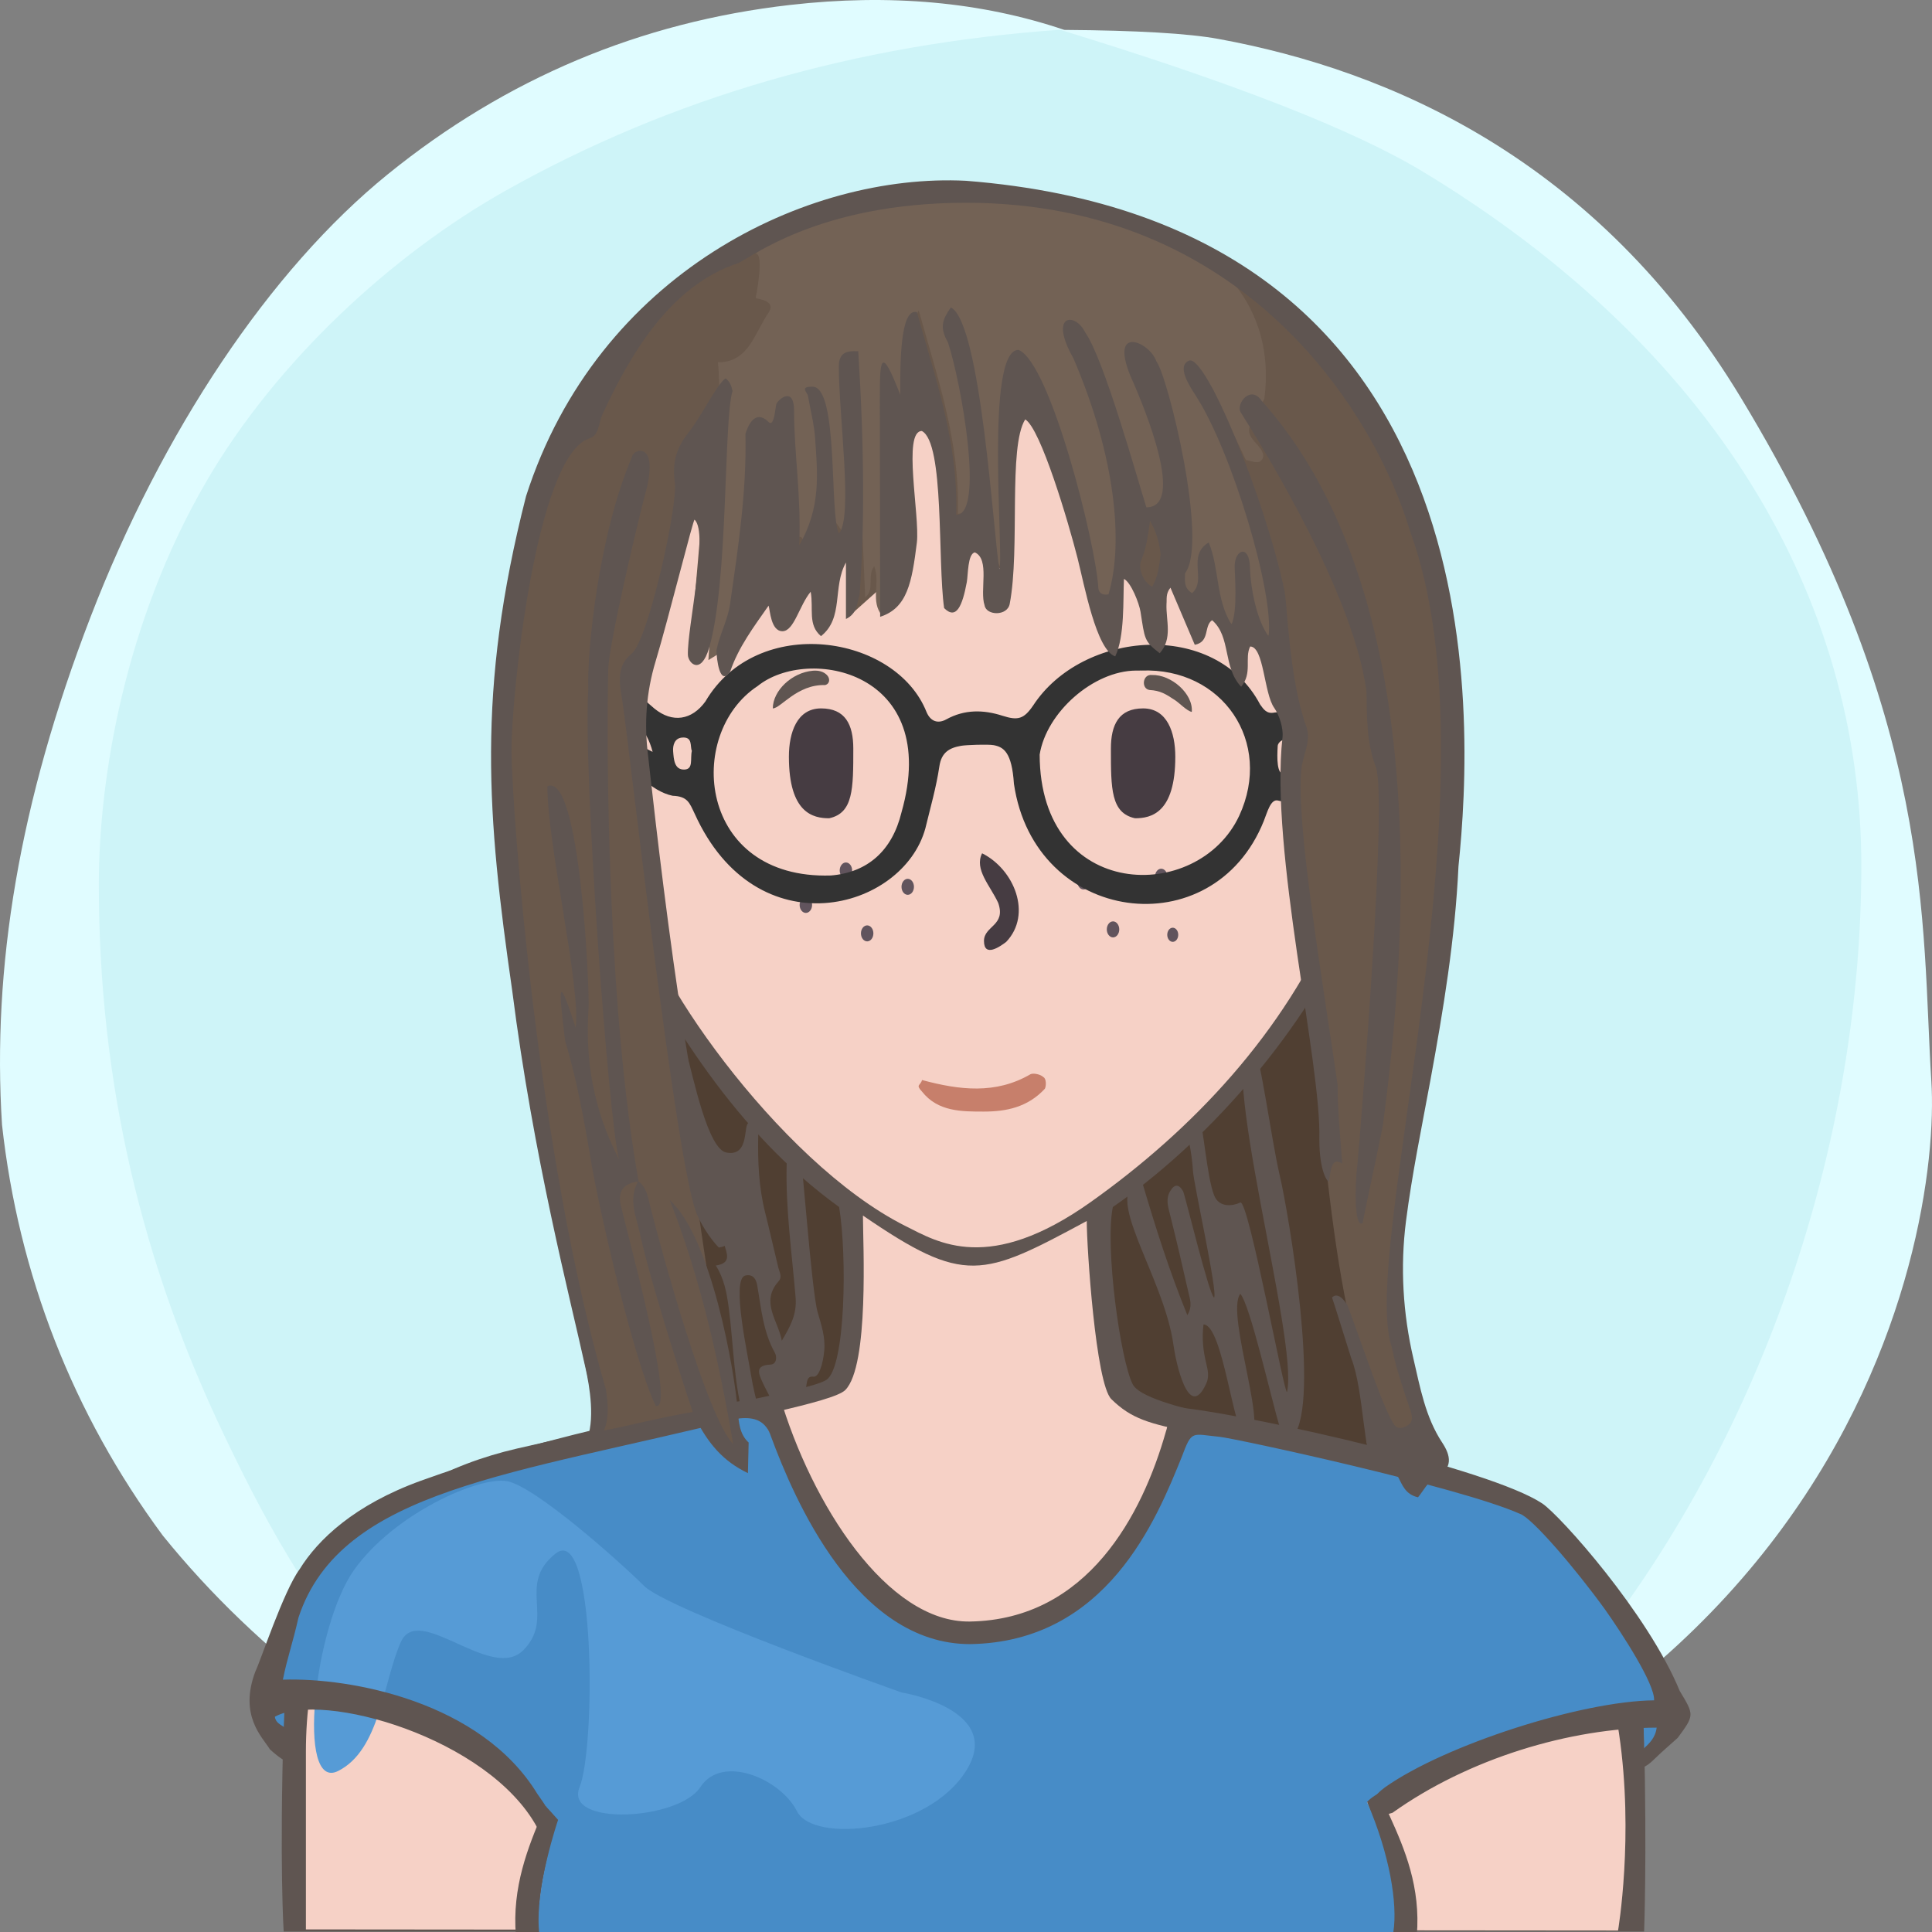 <?xml version="1.0" encoding="UTF-8"?><svg width="240" height="240" viewBox="0 0 240 240" version="1.1" xmlns="http://www.w3.org/2000/svg" xmlns:xlink="http://www.w3.org/1999/xlink"><rect x="0" y="0" width="240" height="240" fill="#808080" stroke="none"/><defs><path id="bg-layer-1" d="M239.919,134.308 C241.162,153.816 229.215,227.784 119.966,239.778 C107.376,240.801 91.116,238.421 73.512,229.716 L70.166,227.784 C48.166,217.709 32.063,205.380 20.226,190.756 C9.026,175.619 2.295,158.277 0.250,139.719 C-0.993,120.210 2.363,99.697 11.237,76.672 C20.110,53.648 33.526,33.512 48.192,21.632 C62.859,9.752 79.517,2.745 98.132,0.616 C110.542,-0.803 121.903,0.229 132.215,3.714 C141.256,3.779 147.637,4.153 151.360,4.836 C172.633,8.738 198.376,19.798 216.309,49.488 C240.530,89.588 238.676,114.799 239.919,134.308 Z"></path><path id="bg-layer-2" d="M131.682,3.697 C153.137,10.258 168.153,16.128 176.728,21.308 C212.772,43.078 231.222,74.142 231.222,107.547 C231.222,140.935 219.745,176.053 199.239,203.013 C194.350,209.441 186.113,217.023 174.529,225.761 C152.192,235.106 134.015,239.778 120,239.778 C105.985,239.778 88.750,235.544 68.294,227.074 C60.428,221.353 55.199,217.218 52.607,214.671 C39.783,202.071 33.301,189.660 27.998,178.611 C17.633,157.012 12.278,134.629 12.278,109.879 C12.278,96.555 15.529,77.178 25.631,59.817 C34.294,44.927 48.652,31.630 62.877,23.647 C83.417,12.120 106.352,5.470 131.682,3.697 Z"></path></defs><title>Beste Freundin gesucht</title><desc>Profilbild</desc><g id="beste-freundin-gesucht" stroke="none" stroke-width="1" fill="none" fill-rule="evenodd"><g fill="none" fill-rule="evenodd"><use fill="#E0FCFF" xlink:href="#bg-layer-1"></use><use fill="#CEF4F8" xlink:href="#bg-layer-2"></use></g><path d="M129.036,200.237 C183.085,200.237 168.706,206.639 168.706,155 C168.706,103.361 144.394,34 113.272,34 C82.150,34 67,72.861 67,124.5 C67,176.139 92.000,199.129 129.036,200.237 Z" fill="#69584b"></path><path d="M129.036,200.237 C183.829,200.237 168.706,206.639 168.706,155 C168.706,103.361 144.394,34 113.272,34 C82.150,34 67,72.861 67,124.5 C67,176.139 90.700,200.237 129.036,200.237 Z" fill="#503f32"></path><path d="M90.527,162.463 C90.281,160.600 89.946,158.809 88.918,157.207 C90.942,156.914 90.285,155.707 89.930,154.473 C88.013,147.792 86.257,141.063 84.193,134.431 C83.659,132.714 84.295,131.926 85.324,131.000 C86.061,133.460 87.924,142.934 90.302,143.183 C93.210,143.684 92.266,139.492 93.048,139.496 C94.050,139.502 94.207,140.292 94.191,141.050 C94.123,144.270 94.255,147.466 95.046,150.611 C95.617,152.883 96.122,155.170 96.680,157.444 C96.825,158.030 97.216,158.607 96.709,159.178 C94.415,161.764 96.685,164.071 97.119,166.551 C98.117,164.854 99.011,163.340 98.833,161.178 C98.377,155.671 97.576,150.184 97.723,144.622 C97.763,143.142 98.161,142.913 99.351,143.059 C99.653,143.530 100.796,160.353 101.575,163.024 C102.022,164.554 102.540,166.093 102.394,167.754 C102.253,169.347 101.749,171.106 101.043,171.015 C100.185,170.902 100.253,171.769 100.136,172.332 C100.062,172.690 100.098,173.072 100.085,173.443 C98.952,173.705 98.721,174.619 98.457,175.574 C97.989,177.268 97.188,176.470 96.432,175.784 C96.200,174.286 95.332,173.056 94.727,171.715 C94.237,170.632 93.741,169.611 95.709,169.514 C96.487,169.475 96.542,168.551 96.250,168.030 C94.784,165.420 94.563,162.510 94.062,159.659 C93.928,158.896 93.544,158.226 92.573,158.454 C90.799,158.933 92.921,168.368 93.356,171.152 C93.669,173.156 94.919,177.648 94.907,178.018 C93.784,178.170 92.678,178.293 92.528,176.695 C91.132,172.055 91.155,167.212 90.527,162.463 Z" fill="#5F5551"></path><path d="M158.983,146.060 C157.881,141.377 156.604,131.078 155.431,128.719 C151.017,131.111 161.348,166.343 159.883,172.896 C159.653,173.924 155.091,148.910 154.074,149.380 C153.225,149.798 151.444,150.094 150.821,148.487 C149.909,146.136 149.524,140.132 148.819,137.753 C148.541,136.817 146.278,137.801 146.966,139.251 C147.458,140.291 148.058,143.102 148.200,145.513 C148.295,147.113 151.294,160.574 150.821,161.186 C150.229,161.005 147.196,148.379 146.966,147.975 C146.451,147.072 145.901,147.064 145.364,147.964 C144.798,148.914 145.082,149.844 145.331,150.831 C146.147,154.065 146.902,157.316 147.635,160.570 C147.821,161.391 148.164,162.250 147.499,163.379 C145.267,157.917 143.544,152.491 141.807,146.586 C136.525,147.975 144.600,158.385 145.783,167.149 C146.040,169.058 147.635,176.709 149.831,171.898 C150.234,171.083 150.045,170.191 149.839,169.347 C149.461,167.801 149.288,166.255 149.503,164.532 C151.941,164.532 153.263,178.390 154.708,178.390 C158.235,179.448 152.126,163.270 154.074,160.719 C155.279,162.071 157.800,173.281 158.983,177.332 C158.983,177.332 160.434,178.316 160.674,178.390 C164.040,174.175 160.085,150.743 158.983,146.060 Z" fill="#5F5551"></path><path d="M204.239,215.941 C203.891,200.941 193.503,185.068 175.905,181.120 C158.308,177.171 142.239,174.941 140.711,171.961 C139.183,168.980 137.239,154.941 138.239,149.941 C149.731,142.039 161.239,128.941 167.466,115.759 C172.494,112.941 175.264,105.123 177.239,97.941 C179.215,90.759 178.060,83.439 172.494,83.439 L170.239,83.439 C170.239,83.439 169.035,73.328 167.239,67.941 C157.239,42.941 134.606,34.061 111.622,37.832 C98.694,40.346 77.146,52.555 73.017,75.720 C72.657,78.413 72.298,84.337 72.298,84.337 C72.298,84.337 69.964,83.800 68.887,84.337 C63.239,86.941 65.239,94.941 66.239,98.941 C68.574,105.820 71.239,109.941 76.787,114.862 C83.239,126.941 91.311,140.604 104.239,149.941 C105.239,155.941 105.049,169.903 102.644,171.422 C100.239,172.941 81.859,175.863 64.239,179.941 C46.620,184.019 35.778,196.163 35.239,213.941 C34.701,231.719 35.239,239.941 35.239,239.941 L201.239,239.941 L204.239,239.941 C204.239,239.941 204.588,230.941 204.239,215.941 Z" fill="#5F5551"></path><path d="M178,184.678 C147,176.356 143,178.678 138.056,173.804 C136.106,171.881 135,154.910 135,151.678 C122,158.678 119.866,159.678 107.197,151 C107.197,154.412 108,169.678 105,172.678 C102,175.678 57,181.322 48,191 C40.647,198.907 38,207.406 38,217.678 C38,220.336 38,239.678 38,239.678 L169.291,239.792 L201,239.819 C201,239.819 209,193 178,184.678 Z" fill="#F6D1C6"></path><path d="M79.505,112.314 C70.505,110.386 66.505,94.314 68.505,88.314 C69.505,85.607 75.616,87.582 75.616,87.582 C75.616,87.582 75.725,70.427 83.505,60.314 C93.505,47.314 108.108,40 122.841,40 C134.505,40 141.654,43.413 150.505,49.314 C168.505,61.314 168.809,87.942 168.809,87.942 C168.809,87.942 171.148,87.176 172.580,87.044 C180.505,86.314 172.580,112.314 165.936,113.261 C159.505,128.314 148.169,140.314 135.505,149.314 C122.841,158.314 116.505,154.314 112.505,152.314 C96.505,144.314 79.505,119.314 79.505,112.314 Z" fill="#F6D1C6"></path><path d="M67.087,240.446 C66.087,231.446 72.087,220.943 72.087,217.446 C72.087,215.446 69.667,211.976 70.087,213.446 C72.087,220.446 63.087,228.446 64.087,240.446 L67.087,240.446 Z" fill="#5F5551"></path><path d="M171.078,240.446 C170.078,231.446 176.078,220.943 176.078,217.446 C176.078,215.446 173.658,212.976 174.078,214.446 C176.078,221.446 167.078,228.446 168.078,240.446 L171.078,240.446 Z" fill="#5F5551" transform="translate(172.039, 227.223) scale(-1, 1) translate(-172.039, -227.223) "></path><path d="M141,101.648 C138,101 138,98 138,93 C138,90 139,88 142,88 C145,88 146,91 146,94 C146,101 143,101.648 141,101.648 Z" fill="#463C42"></path><path d="M101,101.648 C98,101 98,98 98,93 C98,90 99,88 102,88 C105,88 106,91 106,94 C106,101 103,101.648 101,101.648 Z" fill="#463C42" transform="translate(102.000, 94.824) scale(-1, 1) translate(-102.000, -94.824) "></path><path d="M128.004,133.448 C128.363,133.267 129.261,133.448 129.620,133.807 C129.980,133.985 129.980,134.883 129.800,135.244 C127.645,137.576 124.944,138.084 122.222,138.084 C119.500,138.084 116.512,138.115 114.537,135.603 C113.687,134.698 114.358,134.883 114.537,134.165 C119.206,135.422 123.695,135.960 128.004,133.448 Z" fill="#C77F6B"></path><path d="M125,117 C124.252,117.573 122.234,119 122.234,116.888 C122.234,115 125,115 124,112.162 C123,110 121,108 122,106 C126,108 128.252,113.573 125,117 Z" fill="#463C42"></path><path d="M100.973,83.320 C101.710,83.254 102.321,83.442 102.719,83.848 C103.146,84.288 103.098,84.947 102.499,85.101 C99,85.000 96.984,88.001 96,88.000 C96.014,85.769 98.380,83.547 100.973,83.320 Z" fill="#5F5551"></path><path d="M142.774,85.917 C141.701,85.858 141.721,84.008 142.907,84.035 C145.299,83.758 148.242,85.917 148.242,88.175 C147.625,88.098 146.613,87.211 146.076,86.920 C144.803,86.229 144.124,85.876 142.774,85.917 Z" fill="#5F5551" transform="translate(145.117, 86.093) rotate(5.000) translate(-145.117, -86.093) "></path><g><path d="M100.881,112.412 C100.881,112.960 100.534,113.406 100.106,113.406 C99.681,113.406 99.333,112.960 99.333,112.412 C99.333,111.865 99.681,111.418 100.106,111.418 C100.534,111.418 100.881,111.865 100.881,112.412" fill="#61545D"></path><path d="M146.365,116.122 C146.365,116.605 146.061,117 145.683,117 C145.304,117 145,116.605 145,116.122 C145,115.638 145.304,115.244 145.683,115.244 C146.061,115.244 146.365,115.638 146.365,116.122" fill="#61545D"></path><path d="M108.495,115.948 C108.495,116.495 108.151,116.942 107.723,116.942 C107.294,116.942 106.950,116.495 106.950,115.948 C106.950,115.400 107.294,114.954 107.723,114.954 C108.151,114.954 108.495,115.400 108.495,115.948" fill="#61545D"></path><path d="M135.374,109.500 C135.374,110.047 135.029,110.494 134.602,110.494 C134.173,110.494 133.829,110.047 133.829,109.500 C133.829,108.952 134.173,108.506 134.602,108.506 C135.029,108.506 135.374,108.952 135.374,109.500" fill="#61545D"></path><path d="M105.084,109.127 C104.656,109.127 104.311,108.681 104.311,108.133 C104.311,107.586 104.656,107.139 105.084,107.139 C105.511,107.139 105.857,107.586 105.857,108.133 C105.857,108.681 105.511,109.127 105.084,109.127 Z" fill="#61545D"></path><path d="M145.021,108.909 C145.021,109.460 144.675,109.903 144.246,109.903 C143.819,109.903 143.475,109.460 143.475,108.909 C143.475,108.363 143.819,107.915 144.246,107.915 C144.675,107.915 145.021,108.363 145.021,108.909" fill="#61545D"></path><path d="M139.038,115.452 C139.038,116.000 138.692,116.448 138.266,116.448 C137.838,116.448 137.490,116.000 137.490,115.452 C137.490,114.906 137.838,114.458 138.266,114.458 C138.692,114.458 139.038,114.906 139.038,115.452" fill="#61545D"></path><path d="M113.535,110.164 C113.535,110.712 113.189,111.158 112.762,111.158 C112.334,111.158 111.989,110.712 111.989,110.164 C111.989,109.616 112.334,109.170 112.762,109.170 C113.189,109.170 113.535,109.616 113.535,110.164" fill="#61545D"></path></g><g><path d="M94.016,174.940 C89.026,176.811 55.330,178.745 40,194.266 C30.754,203.627 33.090,217.295 35.225,217.295 C35.225,213 35.432,210.271 35.432,210.271 C46.145,210.686 58.122,213.205 69.329,226.072 C69.329,226.072 66.423,234.530 66.971,240 L173.090,240 C173.628,236.473 172.639,230.376 169.820,223.849 C173.216,219.876 202.998,213.455 204.184,214.573 C204.184,216.122 204.353,216.486 204.184,217.874 C204.090,218.641 207.079,213.070 207.991,213 C199.207,179 163.820,179.747 147.543,176 C141.477,193.847 133.535,202.942 123.714,203.284 C113.894,203.627 103.995,194.179 94.016,174.940 Z" fill="#478cc7"></path><path d="M120,220 C115.150,227.682 101,229 99,225 C97,221 89.711,217.841 87,222 C84.289,226.159 70,226.897 72,222 C74,217.103 74,189 69,193 C64.152,196.878 69,201 65,205 C61,209 52,199 49.784,204 C47.568,209 47.216,217.385 42,220 C36.784,222.615 39,202 44,195 C49,188 59.521,183.360 63,184 C66.479,184.640 77,194 80,197 C83,200 112,210.244 112,210.244 C112,210.244 124.850,212.318 120,220 Z" fill="#569bd6"></path><path d="M151.519,178.489 C147.986,178.148 148.085,177.578 146.786,181.025 C143.690,188.673 137.529,203.980 120.5,204.238 C106.347,204.238 98.667,186.235 95.791,178.489 C95.134,176.469 93.733,176.017 91.868,176.199 C64,183.181 42.336,184.956 37.076,200.946 C36.330,204.240 35.691,205.911 35.141,208.653 C43.598,208.375 59.760,211.385 66.748,222.835 C68.553,225.423 69.435,226.471 66.748,227.048 C60.696,215.850 39.978,210.015 34.143,213.259 C34.277,214.201 35.197,214.322 35.685,214.874 C36.808,215.621 38.709,222.008 33.534,217.317 C32.592,215.784 29.654,213.119 31.722,207.638 C32.321,206.469 35.220,197.647 37.210,194.953 C39.498,191.236 44.046,186.928 52.288,183.941 C65.424,179.181 82.880,175.033 96.847,173.399 C100.792,186.833 110.215,201.602 120.499,201.432 C135.126,201.190 141.920,188.127 144.838,177.812 C145.402,176.333 144.461,174.238 147.318,174.940 C156.232,176 185.051,182.432 191.578,186.761 C193.766,188.211 204.704,200.418 208.663,210.057 C210.482,213.064 210.488,213.060 208.413,215.883 C207.407,216.792 206.371,217.670 205.407,218.620 C204.557,219.459 203.650,219.975 202.427,219.643 C202.427,219.643 202.438,219.673 202.437,219.673 C202.704,217.534 205.499,217.119 205.797,214.613 C195.000,214.651 182.404,218.468 172.984,225.189 C172.160,225.449 171.331,225.738 170.625,224.923 C170.557,223.674 170.474,223.191 172.074,222.008 C179.577,216.721 196.484,211.311 205.475,211.222 C205.603,209.217 201.460,202.866 199.370,199.916 C195.708,194.855 190.319,188.559 188.831,188.062 C181.312,184.697 153.371,178.668 151.519,178.489 Z" fill="#5F5551"></path></g><g><path d="M85.945,93.274 C85.696,92.718 86.095,91.485 84.699,91.626 C83.801,91.716 83.559,92.583 83.620,93.342 C83.697,94.303 83.755,95.641 85.015,95.598 C86.170,95.559 85.716,94.250 85.945,93.274 M159.574,96.171 C161.901,96.171 160.934,92.270 160.215,91.947 C159.473,91.615 158.750,92.176 158.721,92.672 C158.634,94.159 158.582,96.275 159.574,96.171 M81.071,93.398 C80.361,90.593 78.576,88.908 76.079,86.742 C76.594,90.460 78.414,92.146 81.071,93.398 M163.628,93.398 C165.962,90.561 168.377,88.888 168.396,85.641 C166.859,88.132 161.485,88.106 163.628,93.398 M141.775,83.300 C141.859,83.300 141.484,83.298 141.109,83.301 C135.808,83.339 129.988,88.495 129.150,93.737 C129.197,111.957 148.812,112.309 153.942,101.334 C158.167,92.203 151.893,82.894 141.775,83.300 M94.109,85.229 C85.082,91.179 86.703,109.269 103.214,108.757 C107.768,108.381 110.826,105.692 111.986,100.917 C116.995,83.329 100.355,80.172 94.109,85.229 M72.187,84.585 C71.761,83.119 72.180,81.671 72.282,80.217 C73.336,79.928 73.991,80.224 74.721,81.170 C75.812,82.580 76.540,84.365 78.282,85.215 C79.283,86.155 80.235,87.155 81.297,88.023 C83.532,89.851 85.952,89.461 87.629,87.137 C94.062,76.183 111.278,78.806 115.100,88.460 C115.606,89.652 116.536,89.922 117.544,89.367 C119.822,88.112 122.157,88.150 124.534,88.914 C126.464,89.534 127.197,89.316 128.343,87.638 C134.445,78.294 150.956,76.929 156.532,87.509 C156.948,88.078 157.336,88.729 158.328,88.513 C161.259,88.406 170.091,81.942 171.243,81.430 C172.139,81.238 173.042,81.600 173.183,82.991 C171.776,87.553 162.356,98.551 161.750,98.987 C161.052,99.489 159.573,99.701 158.806,99.456 C157.842,99.148 157.413,100.965 156.995,101.982 C150.700,117.717 128.514,114.858 125.954,97.366 C125.698,93.441 124.674,92.800 123.437,92.566 C122.712,92.438 120.004,92.538 119.394,92.646 C117.946,92.900 116.950,93.448 116.691,95.203 C116.309,97.794 115.571,100.333 114.956,102.888 C112.174,113.109 93.956,118.058 86.288,101.066 C85.659,99.762 85.443,98.920 83.555,98.853 C78.255,97.750 73.647,88.150 72.187,84.585" fill="#333333"></path></g><g><path d="M120,24.169 C195.687,30.124 181.912,98.086 173.576,148.805 C171.633,160.630 174.091,171.856 178.238,180.973 C160.746,182.805 163.776,91.507 158.955,81.157 C158.868,80.970 156.742,77.503 154.612,78.831 C152.483,80.159 149.688,75.261 148.487,74.325 C145.893,72.300 146.816,71.231 145.044,70.943 C143.627,70.712 145.685,78.777 144.209,78.410 C142.485,77.982 141.450,70.518 139.948,69.815 C138.287,69.042 138.140,76.216 137.167,74.987 C130.588,66.685 134.590,50.674 128.102,48.683 C122.972,47.109 128.102,84.327 121.576,65.101 C116.144,69.042 117.359,50.233 113.227,50.233 C109.094,50.233 109.599,72.872 109.599,72.872 L105.548,76.489 L106.202,67.934 L96.698,69.111 L91.034,79.678 C91.034,79.678 87.977,79.209 86.551,79.213 C85.125,79.218 88.296,60.141 86.827,59.766 C75.983,82.482 80.135,103.902 84.577,132.979 C86.551,151.109 89.592,170.359 92.149,180.973 C90.841,178.856 87.602,177.882 86.926,175.283 C82.400,175.897 76.991,177.459 74.213,177.825 C75.252,172.785 28.546,22.557 120,24.169 Z" fill="#69584b"></path><path d="M83.205,149.092 C87.044,158.881 89.302,169.069 91.088,179.410 C87.797,175.992 82.129,155.253 80.760,149.794 C80.483,148.686 80.320,147.520 79.328,146.759 C75.574,125.640 75.301,95.147 75.555,83.246 C75.567,80.314 79.135,65.116 80.394,60.417 C81.652,54.815 78.684,55.781 78.524,56.722 C74.373,66.365 72.897,80.937 73.079,85.581 C72.423,95.742 75.574,139.025 76.894,144.015 C73.640,137.688 72.689,131.595 73.115,125.204 C73.252,123.163 72.099,95.777 68,97.681 C68,105.009 72.138,122.360 71.517,127.659 C69.347,121.011 69.313,122.064 70.198,129.265 C71.672,134.190 72.581,139.216 73.426,144.287 C74.349,149.833 78.628,168.746 81.460,174.648 C84.084,175.455 77.719,152.477 77.096,149.636 C76.716,147.902 77.568,146.989 79.243,146.780 C78.024,149.085 79.020,151.023 79.539,153.439 C80.854,159.555 86.027,175.511 86.256,175.959 C88.016,179.410 89.822,181.502 92.910,183 C92.940,181.733 92.970,180.466 93,179.198 C91.852,178.156 91.758,176.576 91.656,175.304 C91.241,170.136 88.337,153.687 83.205,149.092 Z" fill="#5F5551"></path><path d="" fill="#5F5551"></path><path d="M154.773,57.157 C155.376,57.231 156.188,57.590 156.538,57.319 C157.294,56.734 156.782,55.941 156.290,55.373 C155.543,54.512 154.661,53.735 155.517,52.443 C155.163,51.923 157.015,49.927 157.070,49.490 C159.999,26.126 126.642,22.071 118.996,24.266 C118.252,24.479 101.519,24.468 93.881,31.512 C94.991,31.512 93.870,37.045 93.870,37.045 C94.901,37.230 96.331,37.599 95.463,38.853 C93.745,41.332 93.026,45.034 89.177,45.006 C89.519,47.696 89.284,54.244 89.316,55.040 C89.734,54.714 88.049,81.504 88,82 C88.455,81.719 88.910,81.438 89.365,81.155 C89.761,79.162 100.111,61.808 99.837,68.014 C102.641,63.259 103.631,64.064 104.856,66.543 C106.690,64.553 106.005,62.216 106.215,60.302 C106.771,55.253 107.061,64.435 107.474,74.216 C108.716,73.230 107.677,71.518 108.594,70.346 C109.414,72.381 108.037,74.711 109.619,76.521 C109.606,67.504 113.513,37.786 114.149,38.628 C116.418,46.811 119.261,54.861 118.996,63.848 C120.441,63.197 123.566,68.890 124.315,70.587 C125.012,68.669 126.016,56.007 126.113,54.309 C126.408,49.154 130.732,50.747 131.100,55.262 C132.444,57.721 135.710,75.308 137.731,75.025 C140.839,62.362 146.066,60.931 145.634,65.965 C144.865,74.928 150.387,75.329 152.934,77.468 C153.969,77.812 157.164,78.511 157.508,78.962 C160.264,77.041 150.013,46.735 150.598,48.173 C151.850,51.245 153.381,54.163 154.773,57.157 Z" fill="#736255"></path><path d="M106.616,43.629 C106.084,43.672 104.220,43.269 104.207,45.418 C104.171,51.493 106.007,64.294 104.207,66.271 C103.005,63.808 104.207,48.035 100.926,48.035 C99.280,48.035 100.286,48.687 100.376,49.210 C100.675,50.963 101.138,52.703 101.258,54.469 C101.546,58.706 102.034,63.009 99.280,67.733 C99.549,61.567 98.642,56.376 98.642,51.035 C98.642,48.035 96.829,49.487 96.474,50.121 C96.298,50.433 96.217,53.159 95.477,52.423 C93.749,50.704 92.853,53.054 92.600,53.904 C92.769,61.016 91.700,68.004 90.697,75.005 C90.403,77.049 89.390,78.806 89,80.786 C89.026,81.869 89.397,85.359 90.704,83.428 C91.738,80.379 93.629,77.883 95.477,75.234 C95.657,75.763 95.747,78.413 97.195,78.413 C98.642,78.413 99.280,75.234 100.705,73.505 C101.089,75.661 100.314,77.603 101.984,79.024 C104.850,76.772 103.387,72.921 105.087,69.876 L105.087,76.895 C106.549,76.183 106.428,74.909 106.778,73.893 C107.415,65.554 107.361,55.466 106.616,43.629 Z" fill="#5F5551"></path><path d="M141.752,69.643 C142.380,68.147 142.618,66.544 142.858,64.705 C143.713,66.173 144.032,67.501 144.175,68.883 C144.008,70.250 143.861,71.620 143.130,72.882 C141.796,72.164 141.430,70.412 141.752,69.643 Z M165.063,146.780 C165.324,145.673 165.289,143.584 166.734,144.537 C166.599,142.416 166.164,138.193 166.164,134.780 C164.306,121.861 160.963,102.308 161.657,95.575 C161.839,93.797 162.921,92.050 162.279,90.271 C160.127,84.324 159.923,75.103 159.562,73.384 C157.211,62.182 149.770,43.880 147.686,44.806 C146.162,45.485 147.712,47.867 148.567,49.193 C153.081,56.187 158.293,73.753 157.586,79.057 C156.101,76.965 155.362,73.196 155.270,70.421 C155.176,67.600 153.418,68.275 153.376,70.256 C153.358,71.140 153.787,75.909 152.976,77.566 C151.016,74.436 151.492,70.654 150.152,67.380 C147.390,69.068 149.946,72.053 148.084,73.683 C147.011,73.029 147.202,72.086 147.215,71.201 C150.152,67.380 145.070,46.697 143.640,44.870 C142.858,42.528 137.852,40.286 140.384,46.601 C142.409,51.126 147.215,63.022 142.409,63.022 C141.210,59.248 137.158,44.631 134.808,41.292 C133.561,38.732 130.210,38.984 133.351,44.526 C138.537,56.628 139.622,67.380 137.700,73.836 C136.808,74.000 136.466,73.515 136.439,73.039 C136.139,67.600 130.481,45.020 126.521,43.463 C122.308,43.463 124.739,69.069 124.141,70.694 C123.406,66.498 121.863,40.033 118.114,38.191 C117.073,39.698 116.682,40.662 117.756,42.528 C119.450,47.674 122.308,63.964 118.784,63.964 C119.050,54.991 116.186,46.951 113.899,38.780 C111.812,38.191 111.812,45.252 111.833,49.054 C109.335,42.528 109.296,44.870 109.296,49.607 L109.335,76.620 C112.726,75.537 113.282,72.315 113.899,67.380 C114.273,64.019 112.100,53.541 114.516,53.541 C117.342,55.010 116.451,69.643 117.282,75.537 C118.784,77.044 119.546,75.299 120.099,72.315 C120.264,71.433 120.197,68.793 121.102,68.619 C122.996,69.479 121.678,73.375 122.308,75.193 C122.511,76.492 125.148,76.563 125.432,75.008 C126.744,68.133 125.217,55.523 127.354,52.099 C129.279,53.216 132.745,64.955 133.853,69.319 C134.699,72.656 136.183,80.756 138.537,81.538 C139.732,79.061 139.500,74.509 139.622,71.914 C140.509,72.349 141.513,74.960 141.676,75.980 C142.218,79.372 142.086,79.627 144.067,81.148 C145.703,79.304 144.827,77.101 144.906,75.034 C144.967,74.419 144.785,73.752 145.398,73.004 C146.447,75.468 147.440,77.800 148.419,80.099 C150.337,79.732 149.509,77.772 150.571,77.044 C152.952,79.093 151.866,82.851 154.180,85.312 C155.608,83.601 154.576,81.753 155.301,80.311 C157.009,80.311 157.009,86.123 158.278,87.918 C158.926,88.834 159.443,90.465 159.318,91.586 C157.733,105.748 164.166,132.082 163.892,141.517 C163.892,145.673 164.970,146.856 165.063,146.780 Z" fill="#5F5551"></path><path d="M154.103,51.183 C154.391,51.738 168.075,72.640 169.749,85.952 C169.809,89.143 169.732,92.094 170.916,95.319 C172.339,99.189 169.218,137.948 168.640,144.412 C168.291,147.292 168.226,152.670 169.270,151.931 C169.663,149.759 171.859,139.843 171.839,139.368 C179.266,83.630 165.896,60.031 156.744,49.811 C155.376,47.766 153.544,50.104 154.103,51.183 Z" fill="#5F5551"></path><path d="M90.305,152.307 C85.451,141.086 80.727,95.573 80.514,93.920 C80.000,89.921 80.268,86.030 81.449,82.127 C82.998,77.004 86.201,64.146 86.284,64.564 C88.086,66.204 85.363,77.910 85.451,81.336 C85.479,82.398 87.075,83.933 88.086,80.489 C90.505,72.255 89.876,52.175 91,48.568 C90.870,47.955 90.662,47.384 90.130,47 C89.062,47.704 87.072,51.806 85.634,53.595 C84.147,55.445 83.454,57.273 83.829,59.903 C84.241,62.783 80.503,79.610 78.455,81.213 C76.571,82.687 76.932,84.788 77.277,86.875 C78.051,91.544 84.000,145.199 86.616,150.951 C87.788,153.531 89.523,155.266 89.333,154.966 C91.277,154.681 90.663,153.134 90.305,152.307 Z" fill="#5F5551"></path><path d="M181.176,107.631 C183.085,89.173 186.301,27.673 120,22.458 C100.284,21.457 74.267,33.874 65.347,61.641 C59.144,85.939 60.535,101.521 63.626,123.043 C66.283,143.921 70.815,161.185 72.758,170.048 C73.206,172.088 74.024,176.524 72.758,179.209 C73.367,179.051 74.409,178.611 74.845,177.968 C75.196,177.452 75.828,176.076 75.272,172.618 C66.701,143.225 63.634,100.954 63.540,93.408 C63.462,87.091 66.503,56.496 73.250,54.448 C74.426,54.091 74.372,52.481 74.845,51.458 C78.354,43.863 83.347,35.472 91.608,32.721 C92.981,32.264 101.483,25.188 120,25.188 C154.750,25.188 170.824,51.458 175.152,65.958 C186.510,96.876 168.778,155.495 172.903,167.389 C173.418,170.002 174.300,172.517 175.152,175.036 C175.473,175.983 175.663,176.735 174.563,177.225 C173.393,177.745 173.111,176.911 172.683,176.076 C171.190,173.168 168.570,165.168 167.375,162.127 C166.205,160.243 165.502,161.154 165.470,161.185 C165.672,161.699 167.348,167.141 167.856,168.731 C169.467,172.676 169.421,182.094 170.824,181.924 C172.847,180.684 173.015,182.251 173.681,183.476 C174.189,184.411 174.547,185.636 176.148,186 C176.797,185.238 177.370,184.049 178.290,183.586 C180.608,182.420 180.193,180.778 179.157,179.209 C177.060,176.030 176.415,172.348 175.581,168.775 C174.275,163.179 173.928,157.389 174.659,151.683 C175.409,145.828 176.615,140.031 177.684,134.221 C179.304,125.419 180.760,116.599 181.176,107.631 Z" fill="#5F5551"></path></g></g></svg>